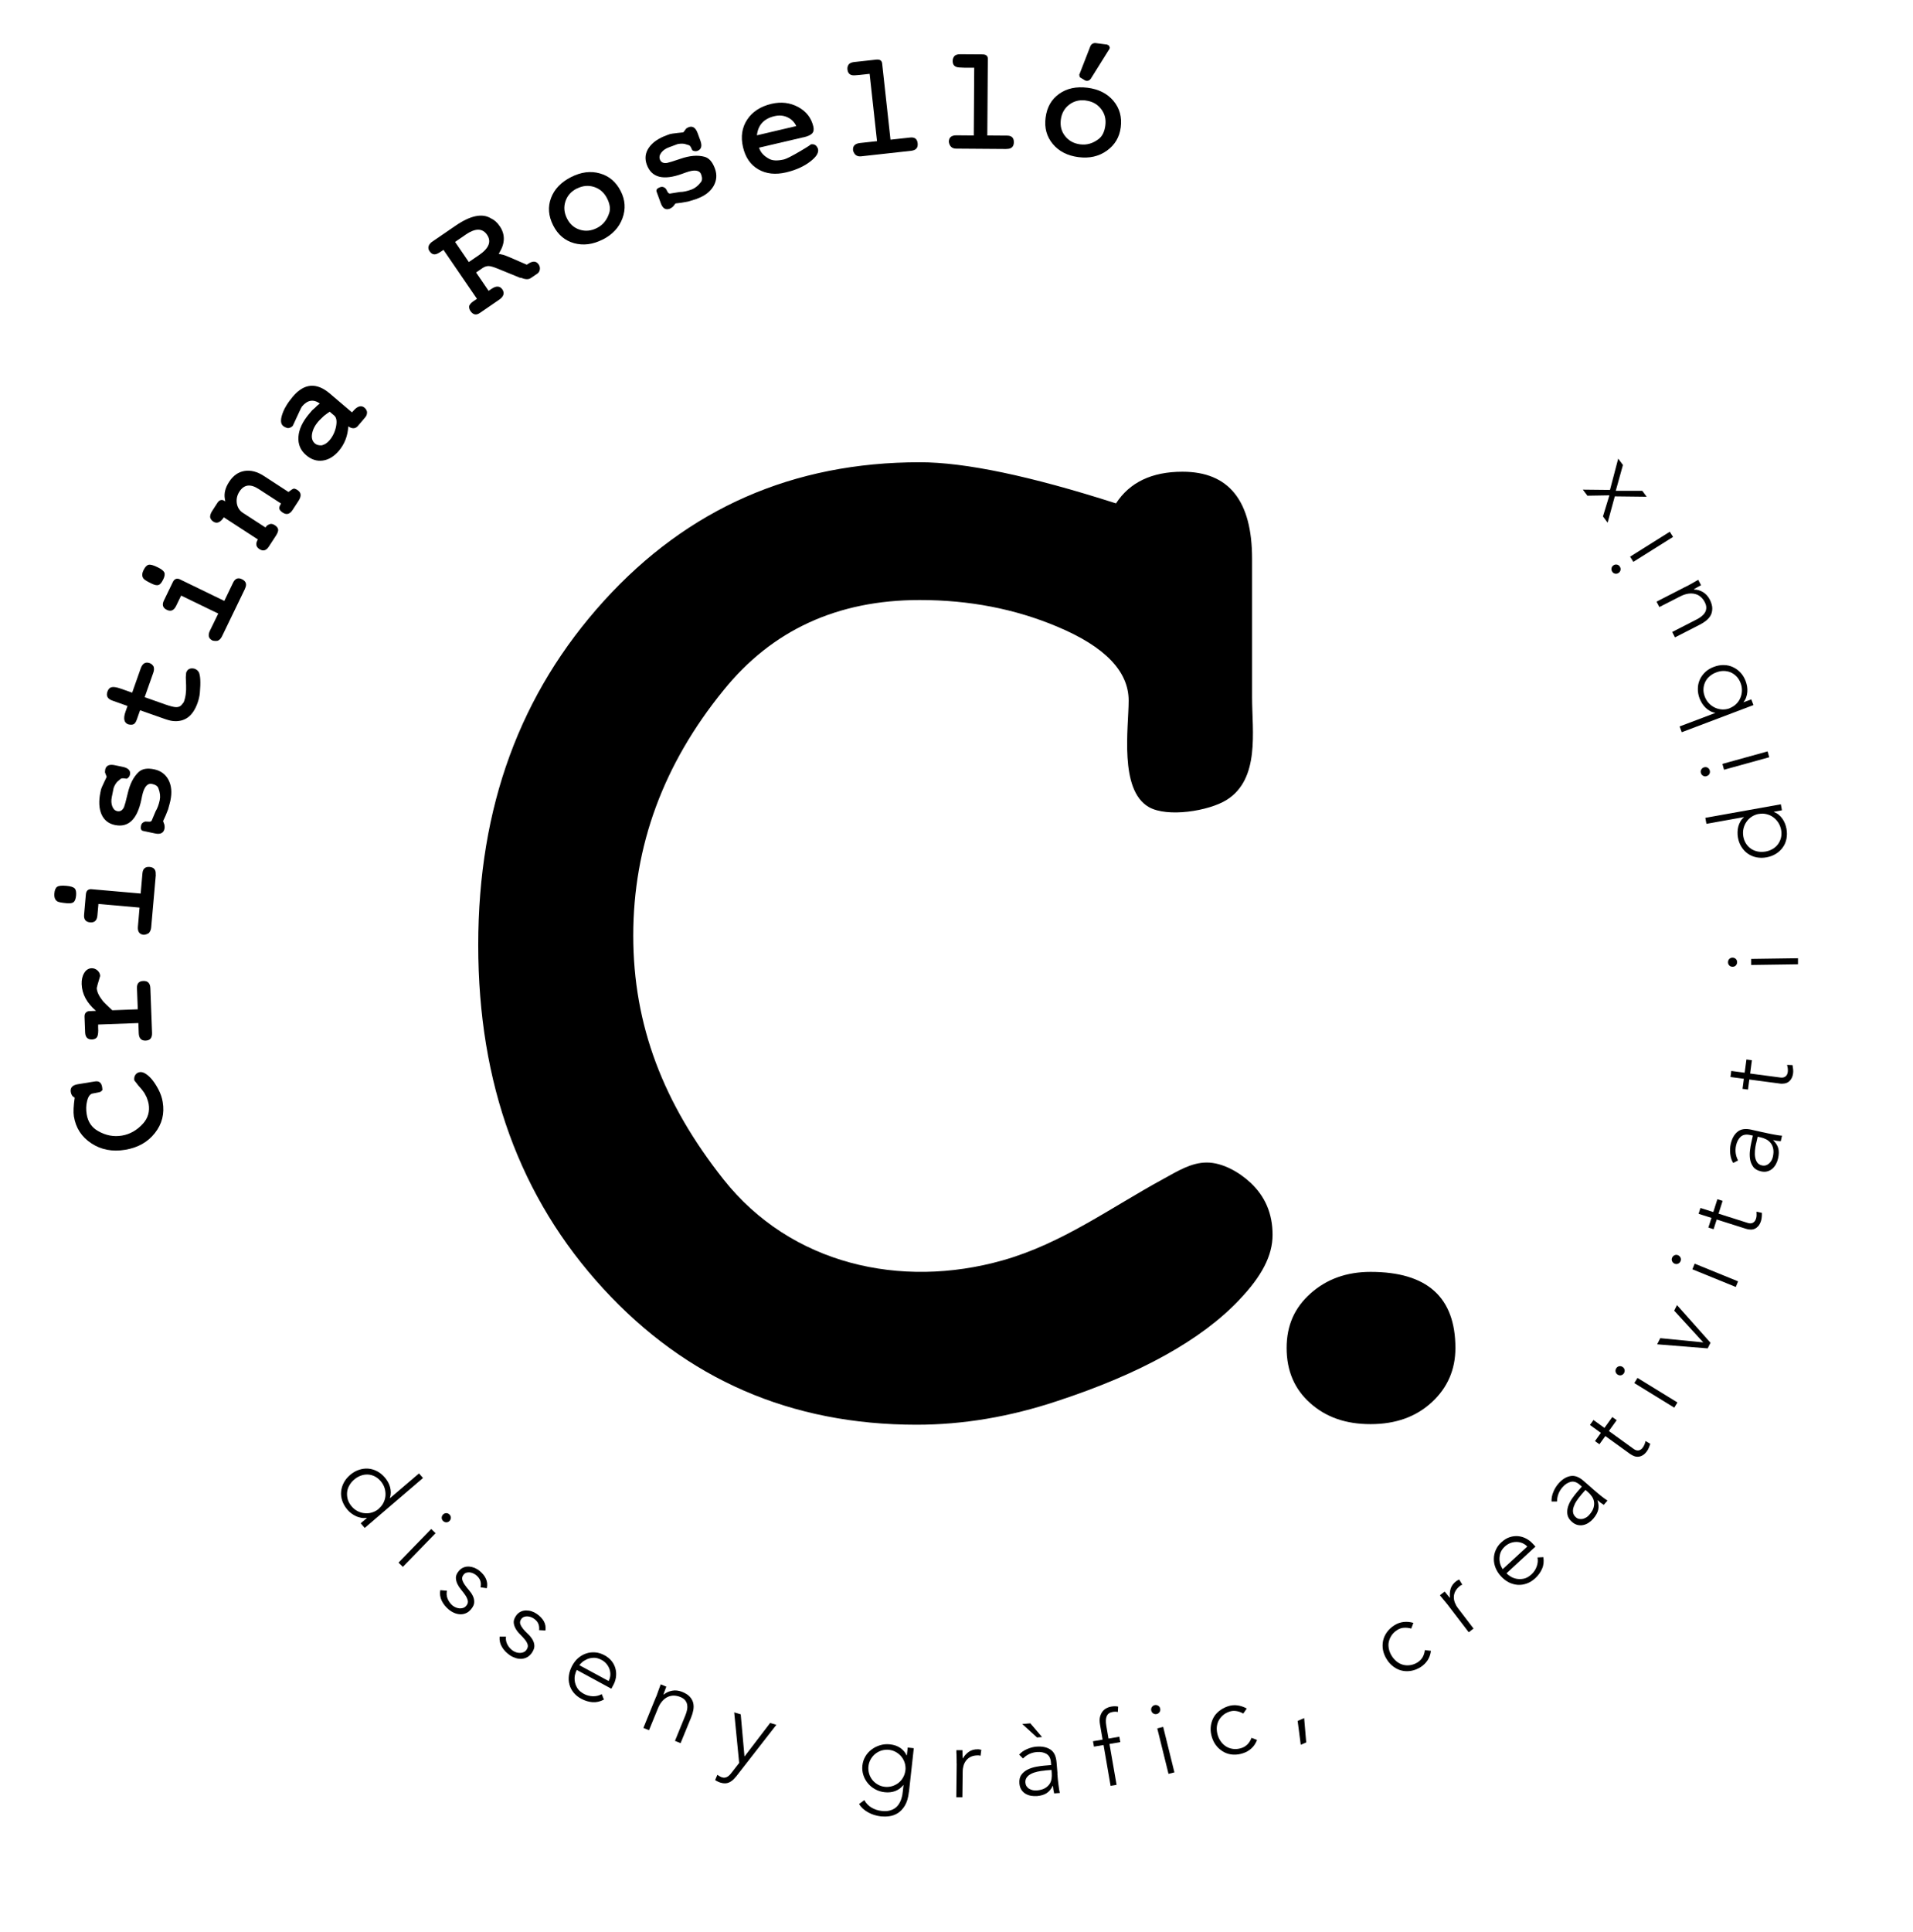 <?xml version="1.0" encoding="UTF-8"?>
<svg xmlns="http://www.w3.org/2000/svg" id="Capa_1" viewBox="0 0 258.65 261.17">
  <defs>
    <style>.cls-1{fill:#000;stroke-width:0px;}</style>
  </defs>
  <path class="cls-1" d="M19.78,145.19c.58.39,1.12,1.08,1.64,2.06.29.56.49,1.13.58,1.71.26,1.57-.09,2.96-1.06,4.19-.96,1.22-2.3,1.98-4.03,2.26-1.71.28-3.23,0-4.55-.87-1.32-.86-2.11-2.07-2.37-3.65-.09-.57-.05-1.41.11-2.53-.29-.13-.47-.38-.53-.76-.09-.58.22-.93.94-1.05l1.7-.28c.05,0,.16-.03.32-.05l.32-.05c.54-.09.86.17.96.76.03.19.04.31.04.35-.01.08-.09.17-.24.28-.1.06-.45.13-1.07.24-.37.06-.62.41-.77,1.04-.14.56-.15,1.15-.05,1.77.17,1.03.68,1.78,1.53,2.26,1.04.6,2.12.81,3.24.62,1.08-.18,2.03-.72,2.85-1.62.67-.75.93-1.63.76-2.66-.04-.21-.12-.51-.27-.89l-.3-.58-.36-.49c-.26-.27-.6-.68-1.01-1.23-.04-.28,0-.52.14-.73.14-.21.34-.34.61-.38.25-.04.54.05.88.28Z"></path>
  <path class="cls-1" d="M13.54,131.91c-.31,1.03-.46,1.57-.46,1.64.02.49.29,1.07.81,1.73.17.21.6.63,1.29,1.27l3.45-.13-.11-2.86c-.02-.63.26-.95.86-.97.61-.02.92.3.95.97l.23,6.06c.02.67-.27,1.01-.87,1.03-.59.02-.9-.31-.93-.99l-.05-1.38-5.44.2v.4c.04.61-.01,1.03-.13,1.26-.12.22-.35.34-.68.36-.61.02-.92-.29-.95-.95l-.08-2.1c-.02-.44.17-.7.57-.78l.98-.04c-1.24-1.06-1.89-2.26-1.94-3.61-.02-.58.09-1.09.34-1.5.25-.42.58-.63,1-.65.29-.01.56.09.79.29.23.21.36.45.37.75Z"></path>
  <path class="cls-1" d="M10.29,121.02c-.04.45-.15.75-.32.9-.17.15-.49.2-.94.16-.67-.06-1.08-.14-1.25-.23-.33-.19-.47-.55-.43-1.08.04-.46.17-.77.38-.91.21-.14.62-.19,1.24-.13.56.05.93.16,1.11.33.18.17.25.49.21.97ZM21.07,118.23l-.63,7.14c-.03.29-.13.54-.31.74-.18.13-.41.21-.68.24-.6-.05-.87-.43-.8-1.13l.22-2.55-5.56-.49-.14,1.55c-.06.68-.38.99-.98.94-.6-.05-.88-.4-.82-1.04l.24-2.74c.04-.47.27-.7.68-.71l6.73.59.24-2.73c.05-.62.38-.91.96-.86.61.05.89.4.83,1.05Z"></path>
  <path class="cls-1" d="M23.04,108.21c-.04.18-.14.58-.31,1.18l-.34.85-.34.74.18.5c.04.22.04.4.01.53-.12.58-.55.8-1.28.64l-1.61-.34c-.27-.06-.37-.3-.28-.72.06-.28.25-.47.57-.55.08,0,.25,0,.49.02.15.02.27-.02.37-.12l.54-1.28c.24-.4.43-.9.56-1.52.1-.48.04-1.01-.18-1.59-.1-.29-.39-.49-.86-.59-.64-.13-1.09.41-1.35,1.64l-.1.49c-.56,2.66-1.75,3.8-3.58,3.42-.86-.18-1.47-.67-1.81-1.45-.34-.79-.39-1.77-.15-2.94l.09-.43c.02-.1.17-.44.43-.99l.33-.69s-.02-.08-.07-.2l-.16-.42.03-.36c.12-.56.55-.76,1.31-.6l1.06.22c.77.16,1.1.52.98,1.06-.05.22-.18.4-.41.54-.02,0-.14,0-.37-.04-.23-.03-.4,0-.5.08l-.47.41c-.25.3-.42.63-.51.99.1-.41.03-.06-.2,1.06-.09.46-.07.87.07,1.24.14.37.37.59.68.65.4.08.71-.11.92-.58.08-.2.25-.81.49-1.83.3-1.28.79-2.24,1.49-2.89.46-.43,1.16-.55,2.1-.35.87.18,1.51.66,1.92,1.42.4.77.49,1.7.26,2.79Z"></path>
  <path class="cls-1" d="M26.85,90.78c.25.47.3,1.43.17,2.88-.04.43-.14.88-.31,1.35-.64,1.81-1.76,2.62-3.37,2.44-.3-.03-.76-.16-1.39-.39l-3.01-1.06-.44,1.25c-.12.33-.25.54-.42.63-.17.09-.41.1-.73.03-.58-.21-.71-.78-.38-1.72l.27-.77-2.06-.73c-.64-.23-.86-.63-.65-1.23.12-.33.3-.52.57-.58.26-.06.66,0,1.2.19l1.57.55,1.15-3.26c.24-.69.65-.94,1.22-.73.21.07.39.23.53.46.08.24.07.51-.03.8l-1.18,3.34,2.74.97c.71.25,1.22.38,1.53.38.31,0,.56-.1.73-.32l.27-.33c.26-.64.37-1.43.33-2.34l-.04-1.05.05-.62c.17-.49.55-.67,1.12-.54.26.09.45.24.55.43Z"></path>
  <path class="cls-1" d="M22.05,78.35c-.2.41-.4.65-.62.72s-.52.01-.93-.19c-.6-.29-.96-.51-1.08-.66-.24-.29-.25-.68-.01-1.16.2-.42.43-.66.68-.72.25-.06.65.05,1.2.32.5.24.81.48.92.7.11.22.06.55-.15.98ZM33.13,79.57l-3.12,6.45c-.13.27-.31.46-.55.58-.22.05-.46.04-.72-.02-.54-.26-.66-.71-.35-1.35l1.12-2.3-5.02-2.43-.68,1.4c-.3.61-.71.79-1.25.53-.55-.26-.68-.69-.4-1.26l1.2-2.48c.2-.42.5-.56.89-.42l6.08,2.95,1.19-2.47c.27-.56.67-.72,1.2-.46.55.27.69.69.4,1.28Z"></path>
  <path class="cls-1" d="M30.28,69.91c-.48.71-.96.91-1.44.59-.23-.15-.37-.34-.43-.59-.01-.25.07-.51.25-.8l.73-1.13c.25-.39.56-.5.92-.31l.15.1-.06-.35c-.13-.73.06-1.49.58-2.29.54-.84,1.23-1.33,2.07-1.47.84-.14,1.72.08,2.64.68l3.32,2.16.15-.12c.26-.2.44-.31.55-.33.11-.02.28.04.52.19.5.33.55.8.15,1.43l-.82,1.26c-.37.57-.81.69-1.31.37-.27-.17-.43-.35-.48-.52s.03-.41.23-.72l-3.04-1.97c-1.11-.72-1.97-.6-2.59.36-.32.49-.43,1.02-.35,1.58.09.56.37,1,.84,1.3l3.04,1.97.04-.07c.1-.16.25-.27.44-.35.22-.12.48-.09.77.1.29.19.44.39.46.6.02.21-.08.47-.28.79l-.99,1.52c-.35.54-.78.65-1.28.32-.38-.25-.49-.58-.34-1.01l.14-.29-4.58-2.98Z"></path>
  <path class="cls-1" d="M49.62,55.72c.02.24-.06.48-.26.71l-.96,1.13c-.34.41-.78.43-1.31.07-.07,1.27-.49,2.37-1.27,3.3-.66.77-1.38,1.21-2.18,1.32-.8.11-1.55-.13-2.25-.73-.76-.65-1.11-1.47-1.04-2.49.07-1.01.56-2.05,1.47-3.12l.4-.47.37-.32c.15-.17.36-.37.65-.58-.86-.61-1.66-.48-2.4.39-.09.1-.5.98-1.25,2.62-.15.17-.36.28-.64.32-.27-.05-.5-.16-.68-.31-.33-.28-.36-.8-.11-1.56.25-.76.73-1.56,1.44-2.4,1.53-1.8,3.19-1.94,4.99-.41l3,2.55.16-.18c.58-.68,1.1-.83,1.55-.44.19.16.3.37.33.6ZM44.56,55.66l-.24.16-.51.38-.58.56c-.55.57-.89,1.16-1.02,1.78s0,1.09.38,1.41c.23.19.54.27.93.24.37-.09.72-.31,1.03-.68.46-.54.75-1.17.89-1.88.13-.71.05-1.2-.24-1.45l-.62-.53Z"></path>
  <path class="cls-1" d="M72.63,37l-.87.59c-.31.21-.75.19-1.33-.05h-.13s-3.04-1.24-3.04-1.24c-.54-.22-.95-.34-1.21-.34s-.55.09-.85.3l-.83.57,1.69,2.48.31-.21c.35-.24.63-.36.85-.36.27-.02.5.1.69.36.35.51.2.99-.45,1.43l-2.58,1.77c-.49.34-.92.25-1.27-.26-.15-.22-.21-.46-.17-.71.11-.22.28-.41.52-.58l.53-.36-4.53-6.62-.26.18c-.36.25-.64.39-.83.42-.31.05-.57-.09-.79-.41-.28-.41-.2-.81.24-1.21l3.27-2.24c2.01-1.38,3.6-1.71,4.76-1.01.47.21.88.57,1.22,1.08.75,1.1.73,2.29-.05,3.57l-.1.17h.1s.15.05.32.08l.19.04c.18.03,1.25.48,3.2,1.34l.15-.1c.64-.44,1.12-.42,1.45.06.14.21.2.44.16.69-.04.25-.16.44-.35.57ZM62.99,31.7l-1.46,1,1.86,2.72,1.39-.95c1.34-.92,1.69-1.83,1.07-2.74-.62-.9-1.57-.91-2.87-.03Z"></path>
  <path class="cls-1" d="M81.49,32.37c-1.33.68-2.62.84-3.87.5-1.25-.35-2.18-1.14-2.82-2.39-.65-1.27-.75-2.51-.3-3.71.45-1.2,1.35-2.14,2.7-2.83,1.36-.69,2.66-.86,3.91-.5,1.25.35,2.19,1.15,2.82,2.4.61,1.2.69,2.42.23,3.67-.46,1.24-1.35,2.2-2.67,2.87ZM77.99,25.48c-.77.39-1.29.97-1.54,1.74-.25.77-.18,1.53.21,2.31s.97,1.28,1.74,1.52,1.53.16,2.31-.23c.81-.41,1.36-1.09,1.66-2.03.19-.57.09-1.24-.3-2s-.97-1.27-1.74-1.52c-.77-.25-1.55-.18-2.33.22Z"></path>
  <path class="cls-1" d="M94.21,26.88c-.17.06-.56.18-1.17.36l-.9.16-.81.1-.33.42c-.17.15-.32.24-.44.29-.56.21-.97-.04-1.22-.75l-.56-1.54c-.1-.26.06-.47.47-.62.27-.1.53-.04.76.19.05.07.13.21.24.43.06.13.16.22.3.25l1.37-.22c.47,0,1-.12,1.58-.33.46-.17.88-.5,1.26-.99.2-.24.21-.59.05-1.04-.22-.61-.93-.7-2.1-.27l-.47.17c-2.55.93-4.15.52-4.79-1.23-.3-.83-.21-1.59.28-2.3.49-.71,1.29-1.27,2.42-1.68l.41-.15c.1-.04.46-.09,1.07-.16l.76-.08s.06-.06.13-.17l.27-.36.32-.17c.54-.2.94.07,1.21.79l.37,1.01c.27.74.14,1.2-.38,1.4-.21.08-.44.06-.68-.06-.02,0-.07-.12-.17-.33-.09-.22-.2-.34-.33-.38l-.6-.18c-.39-.05-.76-.02-1.11.09.4-.13.07,0-1,.39-.44.16-.77.4-1.01.71-.24.31-.3.62-.19.92.14.39.47.55.98.47.21-.04.82-.22,1.81-.56,1.24-.43,2.32-.52,3.24-.27.61.16,1.08.69,1.41,1.59.31.84.24,1.63-.19,2.38-.44.75-1.18,1.32-2.23,1.7Z"></path>
  <path class="cls-1" d="M108.61,18.56l-5.98,1.4c.19.63.65,1.13,1.38,1.52.47.25,1.13.27,1.99.07.32-.08,1.05-.44,2.17-1.1,1.12-.66,1.58-.97,1.39-.92.51-.12.85.08,1.04.6.11.45-.16.96-.8,1.5-.9.77-2.07,1.33-3.51,1.67-1.45.34-2.71.2-3.76-.41-1.06-.61-1.75-1.62-2.07-3-.33-1.42-.14-2.66.57-3.73.71-1.07,1.81-1.78,3.29-2.13,1.3-.3,2.5-.16,3.59.43,1.1.59,1.78,1.47,2.06,2.64.09.4.04.71-.16.93s-.6.4-1.2.54ZM104.71,15.7c-1.43.34-2.22,1.2-2.37,2.59l5.32-1.25c-.25-.54-.65-.94-1.19-1.19-.54-.25-1.13-.3-1.75-.15Z"></path>
  <path class="cls-1" d="M123.21,20.38l-6.78.75c-.56.06-.92-.2-1.09-.79-.07-.6.25-.93.93-1.01l2.31-.25-1-9.1-1.35.15c-.54.06-.89.07-1.04.03-.36-.08-.56-.34-.61-.78-.03-.27.04-.5.2-.71.16-.15.38-.24.67-.28l3.02-.33c.49-.05.76.12.8.52l1.13,10.3,2.66-.29c.61-.07.95.19,1.01.77.07.61-.22.95-.87,1.02Z"></path>
  <path class="cls-1" d="M136.1,20.14l-6.82-.05c-.56,0-.89-.31-.99-.91,0-.6.35-.9,1.05-.89l2.32.02.06-9.16h-1.36c-.55-.01-.89-.04-1.04-.1-.35-.12-.52-.4-.51-.84,0-.27.1-.49.28-.68.17-.13.41-.2.7-.2l3.04.02c.49,0,.74.21.73.6l-.07,10.36,2.68.02c.61,0,.92.3.91.89,0,.61-.33.92-.99.91Z"></path>
  <path class="cls-1" d="M145.82,21.24c-1.48-.19-2.64-.78-3.47-1.77s-1.16-2.18-.98-3.56c.18-1.42.79-2.49,1.84-3.23,1.04-.74,2.32-1.01,3.83-.82,1.51.19,2.68.79,3.51,1.78.83.99,1.16,2.19.98,3.57-.17,1.34-.8,2.39-1.88,3.16-1.08.77-2.35,1.06-3.82.87ZM146.81,13.58c-.86-.11-1.61.08-2.25.57-.64.49-1.02,1.16-1.13,2.02-.11.86.08,1.6.58,2.23s1.17,1,2.04,1.11c.9.12,1.74-.13,2.52-.74.48-.37.77-.98.88-1.82.11-.85-.08-1.59-.58-2.23-.5-.64-1.18-1.02-2.05-1.13ZM150,6.64l-.07.09-2.44,3.9c-.07.1-.16.18-.27.25l-.23.05-.16-.02-.1-.03-.73-.44-.08-.33.09-.23,1.39-3.57c.12-.33.36-.5.71-.49l1.57.2.26.14.12.28-.07.21Z"></path>
  <path class="cls-1" d="M167.58,175.67c-5.13,5.42-13.34,9.99-24.61,13.69-6.42,2.14-12.77,3.21-19.04,3.21-16.98,0-31.1-6.13-42.37-18.4-11.27-12.27-16.9-27.74-16.9-46.43s5.67-34.05,17.01-46.54c11.34-12.48,25.57-18.72,42.69-18.72,6.13,0,14.98,1.86,26.53,5.56,1.85-2.85,4.85-4.28,8.99-4.28,6.28,0,9.41,3.92,9.41,11.77,0,6.25,0,12.5,0,18.76,0,4.52,1.1,11.01-3.46,13.84-2.4,1.49-7.97,2.39-10.49.96-4.06-2.31-2.74-10.76-2.74-14.4,0-3.96-3.21-7.29-9.63-9.98-5.71-2.41-11.91-3.61-18.62-3.61-11.13,0-19.97,4.07-26.53,12.2-8.13,9.99-12.2,21.04-12.2,33.16s4.07,22.68,12.2,32.95c9.09,11.48,23.95,14.85,37.76,10.94,8.07-2.29,14.55-7.11,21.78-11.04,1.8-.98,3.68-2.18,5.8-2.18s4.36,1.28,5.9,2.71c2,1.86,3,4.21,3,7.06s-1.5,5.64-4.49,8.77Z"></path>
  <path class="cls-1" d="M193.59,189.53c-2.13,1.97-4.89,2.96-8.28,2.96s-6.03-.95-8.16-2.84c-2.13-1.89-3.19-4.38-3.19-7.45s1.08-5.46,3.25-7.39c2.17-1.93,4.87-2.9,8.1-2.9,7.65,0,11.47,3.43,11.47,10.29,0,2.92-1.06,5.36-3.19,7.33Z"></path>
  <path class="cls-1" d="M49.61,205.17l-.02-.02c-.25.04-.5.05-.74,0s-.48-.11-.71-.22c-.23-.1-.44-.23-.64-.38-.2-.15-.38-.32-.53-.5-.32-.37-.54-.76-.69-1.18-.14-.42-.2-.84-.16-1.25.04-.42.15-.82.36-1.21.2-.39.49-.74.86-1.06.37-.31.76-.54,1.18-.68.42-.14.83-.2,1.25-.17s.82.15,1.21.35c.39.21.75.49,1.06.86.15.18.29.38.42.6.12.22.22.45.28.69s.1.48.1.73-.04.5-.12.74l.02.02,3.91-3.34.54.62-7.88,6.75-.54-.63.84-.72ZM51.23,203.9c.27-.23.48-.5.63-.81.15-.31.24-.63.26-.96s-.02-.67-.12-1c-.1-.33-.28-.64-.52-.93-.25-.29-.53-.51-.83-.66-.31-.15-.62-.23-.94-.24s-.64.04-.95.16c-.31.12-.61.29-.88.53-.27.23-.49.49-.65.79-.17.29-.27.6-.3.92-.03.32,0,.64.09.97.1.33.27.63.52.93.24.29.52.5.83.66.31.15.63.25.97.27.33.03.66,0,.99-.11.33-.1.63-.27.9-.5Z"></path>
  <path class="cls-1" d="M58.3,206.66l.59.57-4.42,4.55-.59-.57,4.42-4.55ZM59.9,204.71c.12-.12.27-.19.43-.19.17,0,.31.06.44.18.12.12.19.27.19.43,0,.17-.06.31-.18.44s-.27.19-.43.19c-.17,0-.31-.06-.44-.18-.12-.12-.19-.27-.19-.43s.06-.31.18-.44Z"></path>
  <path class="cls-1" d="M60.43,215.02c-.08.37-.05.73.1,1.09.15.35.37.65.65.89.13.11.29.2.46.27.17.07.34.11.51.12.17,0,.33-.01.49-.07.16-.05.29-.15.41-.29.19-.22.25-.45.2-.69-.05-.23-.16-.47-.32-.71-.16-.24-.35-.49-.56-.74-.22-.26-.39-.52-.52-.79-.13-.27-.2-.55-.21-.84,0-.29.12-.59.38-.9.2-.24.42-.41.66-.5.24-.1.49-.13.75-.12.25.02.5.08.75.18.24.11.47.24.67.41.4.33.69.69.86,1.08.17.39.21.81.11,1.26l-.85-.13c.07-.33.06-.62-.03-.88s-.27-.52-.56-.76c-.11-.09-.25-.17-.4-.24s-.3-.11-.46-.13c-.15-.02-.3,0-.45.04-.15.04-.28.13-.38.26-.18.22-.24.44-.19.67.06.22.17.46.33.69s.35.48.57.73c.22.25.4.51.53.78.13.27.2.55.19.85,0,.3-.14.61-.42.95-.21.25-.44.44-.69.54-.25.11-.51.16-.78.15s-.54-.07-.8-.18c-.26-.11-.51-.26-.75-.46-.42-.35-.74-.75-.96-1.2-.21-.45-.28-.92-.19-1.42l.88.08Z"></path>
  <path class="cls-1" d="M68.41,221.22c-.05.38.02.73.2,1.07.18.34.42.61.73.82.14.1.3.17.48.23.17.05.35.08.52.07.17,0,.33-.04.48-.11.15-.07.28-.18.38-.33.16-.24.21-.48.14-.7-.07-.23-.2-.45-.38-.67-.18-.22-.39-.45-.63-.69-.24-.23-.44-.48-.59-.74s-.25-.53-.28-.82c-.03-.29.07-.6.29-.93.17-.26.38-.44.61-.56.23-.12.48-.18.74-.19.25,0,.51.03.76.11.25.08.49.2.71.35.43.29.75.63.96,1,.21.37.28.79.22,1.25l-.86-.05c.04-.33,0-.62-.11-.88s-.32-.49-.63-.7c-.12-.08-.26-.15-.42-.2-.16-.05-.31-.08-.46-.08s-.3.02-.44.08c-.14.06-.26.15-.36.29-.16.24-.2.46-.12.68.08.22.21.44.39.66.18.22.39.44.64.67s.44.47.6.73c.16.26.25.53.27.83.02.3-.09.62-.33.98-.19.27-.4.47-.64.6s-.49.2-.76.22c-.27.01-.54-.02-.81-.11-.27-.09-.54-.21-.78-.38-.45-.31-.81-.68-1.06-1.11-.26-.43-.36-.89-.32-1.4h.88Z"></path>
  <path class="cls-1" d="M81.65,229.72c-.51.27-1.03.39-1.54.35-.51-.04-1.02-.19-1.52-.46-.43-.23-.77-.51-1.04-.84-.27-.33-.46-.7-.56-1.09-.11-.4-.13-.81-.07-1.24.06-.43.21-.86.44-1.3.23-.42.5-.77.83-1.05.33-.28.69-.48,1.08-.61.39-.13.79-.17,1.21-.14.42.03.83.16,1.24.38.43.23.76.51,1.01.83s.41.67.5,1.04c.09.37.1.73.05,1.11-.06.38-.17.72-.35,1.04l-.27.51-4.68-2.54c-.08.15-.16.36-.23.63-.07.27-.08.56-.04.87s.15.62.33.93c.18.31.49.58.91.81.37.2.78.3,1.22.32.44,0,.84-.09,1.19-.29l.29.73ZM82.29,227.21c.14-.25.21-.51.23-.78.02-.27-.02-.54-.1-.79-.08-.26-.22-.5-.4-.73-.18-.22-.41-.41-.68-.55-.39-.21-.76-.31-1.11-.29-.35.02-.66.09-.92.22-.27.13-.49.27-.66.43-.17.16-.28.28-.32.35l3.96,2.14Z"></path>
  <path class="cls-1" d="M88.72,229.34c.04-.11.09-.25.15-.41.05-.16.11-.32.17-.48.06-.16.12-.31.17-.46.05-.14.09-.25.12-.33l.76.31c-.08.22-.16.44-.24.64-.08.21-.12.34-.13.41l.04.02c.28-.26.65-.43,1.1-.52.45-.09.91-.03,1.39.16.46.19.8.41,1.03.67.23.26.38.54.45.84.07.3.07.62.01.95-.06.33-.16.66-.29.98l-1.43,3.49-.76-.31,1.41-3.46c.1-.24.17-.48.22-.72.05-.24.06-.47.02-.69-.03-.22-.12-.42-.27-.61s-.37-.34-.68-.46c-.28-.11-.56-.17-.85-.18-.29,0-.57.06-.83.18-.26.12-.51.31-.74.57s-.43.59-.59,1l-1.2,2.93-.76-.31,1.72-4.22Z"></path>
  <path class="cls-1" d="M99.47,240.17c-.27.35-.56.6-.89.75-.33.15-.71.16-1.15.03-.13-.04-.26-.09-.38-.15-.13-.06-.24-.13-.36-.2l.3-.71c.1.07.21.13.32.2.11.07.23.12.35.15.14.04.27.05.4.02.13-.03.25-.08.35-.15s.21-.16.3-.26c.09-.1.18-.21.26-.32l.97-1.25-.67-6.83.88.26.51,5.71,3.47-4.54.84.25-5.48,7.04Z"></path>
  <path class="cls-1" d="M122.89,242.2c-.09.78-.27,1.4-.55,1.86-.28.46-.61.8-.97,1.02-.37.23-.76.36-1.16.41s-.76.05-1.08.02c-.32-.04-.63-.1-.92-.19s-.58-.21-.84-.36c-.26-.14-.49-.31-.7-.5-.21-.19-.38-.4-.52-.62l.71-.53c.25.44.58.78.99,1.02.42.24.87.39,1.36.44.42.05.78.03,1.07-.05.3-.08.55-.19.76-.35.21-.16.37-.34.5-.54.13-.2.23-.41.3-.62.07-.21.12-.41.16-.6.03-.19.05-.34.06-.46l.1-.87h-.03c-.28.35-.63.62-1.06.79s-.92.23-1.46.17c-.46-.05-.89-.18-1.28-.4-.39-.21-.72-.48-.99-.81-.27-.33-.48-.7-.61-1.11-.13-.41-.18-.84-.13-1.28.05-.45.18-.85.4-1.23.22-.37.5-.69.84-.94.34-.26.72-.45,1.15-.58.43-.13.87-.17,1.34-.12.55.06,1.01.22,1.39.48.38.26.67.6.86,1.01h.03s.12-1.06.12-1.06l.82.09-.65,5.89ZM122.42,239.29c.04-.34,0-.68-.09-1-.1-.32-.25-.6-.45-.85s-.44-.45-.73-.62c-.29-.17-.61-.27-.95-.31-.34-.04-.68,0-1,.09-.32.1-.6.25-.85.45-.25.2-.45.44-.62.73-.17.29-.27.61-.31.95-.04.35,0,.68.09,1s.25.6.44.85c.2.25.44.45.73.62s.61.27.95.31.68,0,1-.09c.32-.1.6-.25.85-.44.25-.2.46-.44.62-.73.17-.29.27-.61.31-.95Z"></path>
  <path class="cls-1" d="M129.34,238.34c0-.12,0-.26,0-.43,0-.17-.01-.34-.01-.51,0-.17,0-.34-.02-.49,0-.15-.01-.27,0-.35h.82c0,.25.01.48.01.7,0,.22.01.36.03.43.21-.37.49-.68.82-.91s.74-.35,1.21-.34c.08,0,.16,0,.24.02.08.01.16.03.24.05l-.11.81c-.11-.04-.21-.06-.31-.06-.36,0-.67.05-.93.16-.26.11-.48.27-.65.47-.17.2-.3.43-.39.7-.08.27-.13.56-.13.87l-.04,3.46h-.82s.05-4.56.05-4.56Z"></path>
  <path class="cls-1" d="M142.96,239.7c.02.31.05.59.07.83.02.25.05.47.08.68.03.21.05.4.08.59.03.18.06.36.11.54l-.77.06c-.08-.31-.14-.65-.17-1.02h-.03c-.2.43-.47.76-.81.98-.33.22-.77.35-1.31.4-.27.02-.54,0-.81-.04-.27-.05-.52-.14-.74-.27-.22-.13-.41-.31-.56-.54-.15-.23-.24-.51-.27-.85-.04-.48.05-.88.27-1.18.22-.3.51-.54.86-.71.35-.17.72-.29,1.13-.37s.76-.12,1.07-.15l.96-.08-.03-.38c-.04-.55-.25-.92-.6-1.13-.36-.21-.79-.29-1.3-.25-.73.06-1.35.35-1.87.87l-.52-.52c.28-.32.63-.57,1.07-.75.43-.19.86-.3,1.27-.33.77-.06,1.39.07,1.88.39.49.32.76.89.83,1.69l.13,1.55ZM140.89,234.78l-.68.06-1.99-1.82,1.09-.09,1.58,1.85ZM141.27,239.31c-.35.03-.68.08-1,.15-.32.07-.61.17-.86.3-.25.13-.45.29-.59.49-.14.19-.2.43-.18.7.02.19.07.36.17.5s.22.26.37.34.3.15.48.18.35.05.52.03c.44-.04.79-.13,1.06-.28.27-.15.48-.33.64-.55.15-.22.25-.46.29-.73.04-.26.05-.53.03-.79l-.03-.42-.9.07Z"></path>
  <path class="cls-1" d="M149.21,235.86l-1.3.22-.13-.73,1.3-.22-.35-2.04c-.07-.41-.07-.75,0-1.04.08-.29.19-.53.34-.72s.33-.34.54-.45c.21-.11.41-.18.61-.21.38-.07.7-.06.96,0l-.04.73c-.2-.06-.45-.06-.75,0-.73.13-1,.74-.81,1.85l.3,1.74,1.46-.25.13.73-1.46.25.96,5.52-.81.14-.95-5.52Z"></path>
  <path class="cls-1" d="M155.66,231.22c-.04-.17-.02-.33.07-.47.09-.14.21-.24.38-.28s.32-.02.47.07.24.21.28.38c.04.17.02.33-.07.47-.09.14-.21.24-.38.28-.17.04-.33.02-.47-.07-.14-.09-.24-.21-.28-.38ZM156.47,233.61l.8-.2,1.52,6.15-.8.2-1.52-6.15Z"></path>
  <path class="cls-1" d="M169.96,235.18c-.17.45-.42.83-.74,1.12-.32.29-.69.52-1.12.66-.46.16-.91.22-1.35.2-.44-.02-.85-.13-1.22-.32-.37-.19-.7-.45-.99-.78-.29-.33-.51-.73-.66-1.19-.15-.46-.22-.91-.19-1.35.03-.44.13-.84.31-1.22.18-.38.44-.71.78-.99s.74-.51,1.2-.67c.44-.15.88-.2,1.32-.14s.86.2,1.27.43l-.47.68c-.31-.18-.62-.29-.94-.34-.32-.05-.63-.03-.94.08-.36.12-.67.3-.92.53-.25.23-.44.49-.58.78-.13.29-.2.6-.21.94,0,.34.05.67.16,1.01.11.34.28.64.49.9.21.26.46.47.74.62.28.15.59.24.93.27s.69-.02,1.05-.14c.33-.11.6-.29.83-.53.22-.24.39-.53.5-.84l.77.29Z"></path>
  <path class="cls-1" d="M175.45,232.6l.88-.38.28,3.29-.74.32-.42-3.23Z"></path>
  <path class="cls-1" d="M193.47,223.14c-.06.48-.21.9-.45,1.27-.24.36-.55.66-.93.91-.41.26-.83.43-1.27.51-.44.08-.86.07-1.26-.02-.41-.09-.79-.27-1.14-.53-.36-.26-.67-.59-.92-1-.26-.41-.43-.83-.51-1.26-.08-.43-.07-.85.01-1.26.09-.41.26-.79.52-1.15s.59-.67,1-.93c.39-.25.81-.4,1.25-.45.44-.05.88-.01,1.33.12l-.29.77c-.34-.1-.67-.13-.99-.11-.32.02-.62.12-.9.3-.33.21-.58.45-.77.73-.19.28-.31.58-.38.89s-.05.64.02.96c.07.33.2.64.39.94.19.3.42.55.68.76.27.21.55.35.86.43.31.08.63.09.97.04.34-.05.67-.18.99-.38.29-.19.52-.42.68-.71.16-.29.25-.6.29-.94l.81.1Z"></path>
  <path class="cls-1" d="M195.81,216.99c-.07-.09-.16-.21-.27-.33-.11-.13-.22-.26-.33-.4-.11-.13-.21-.26-.31-.37-.1-.11-.17-.2-.22-.27l.65-.5c.15.18.3.36.43.53.14.17.23.28.29.32-.06-.42-.03-.83.08-1.22.12-.39.36-.73.74-1.02.07-.05.13-.09.2-.13.07-.04.14-.07.22-.11l.42.7c-.11.04-.21.09-.29.15-.28.22-.49.45-.63.7-.14.25-.21.51-.22.77-.01.26.03.53.13.79.1.26.24.52.43.77l2.1,2.75-.65.5-2.77-3.62Z"></path>
  <path class="cls-1" d="M208.67,210.46c.09.57.04,1.1-.17,1.57-.2.47-.51.9-.93,1.29-.36.33-.74.57-1.14.71s-.81.21-1.22.18c-.41-.03-.81-.14-1.2-.33-.39-.2-.75-.48-1.08-.84-.32-.35-.56-.73-.72-1.13-.16-.4-.24-.81-.23-1.22,0-.41.09-.81.26-1.19.17-.39.42-.74.77-1.05.36-.33.73-.56,1.11-.68.39-.13.77-.17,1.14-.14.37.04.73.14,1.07.32s.63.4.88.67l.39.42-3.91,3.61c.12.13.29.27.53.42.23.15.5.26.81.32.31.06.64.06.99-.01.35-.07.7-.27,1.06-.6.31-.29.54-.63.69-1.05.15-.41.19-.82.11-1.22l.79-.04ZM206.5,209.04c-.19-.21-.42-.36-.67-.47-.25-.1-.51-.16-.79-.16-.27,0-.54.04-.82.15-.27.1-.52.26-.74.46-.33.3-.54.62-.64.96-.09.34-.12.65-.09.94s.1.55.2.76c.1.21.17.35.23.41l3.31-3.05Z"></path>
  <path class="cls-1" d="M215.26,201.17c.23.2.45.39.63.54.19.16.37.3.53.44.17.13.32.25.47.36.15.11.3.21.45.31l-.5.58c-.27-.16-.55-.37-.83-.62l-.02.02c.15.45.19.87.1,1.26-.09.39-.31.79-.66,1.2-.18.21-.38.39-.61.54-.23.16-.46.26-.72.32-.25.06-.51.06-.78,0s-.53-.2-.78-.42c-.37-.32-.57-.67-.62-1.04-.05-.37-.01-.74.12-1.11s.31-.71.55-1.05c.24-.33.46-.62.66-.85l.63-.72-.29-.25c-.41-.36-.82-.49-1.22-.39-.4.1-.77.34-1.11.73-.48.55-.73,1.19-.74,1.93h-.74c-.02-.43.06-.86.24-1.29.18-.44.41-.81.68-1.12.5-.58,1.04-.92,1.62-1.03.57-.11,1.16.1,1.77.63l1.17,1.02ZM213.78,202.06c-.23.26-.43.53-.61.8-.18.27-.31.54-.4.81-.09.27-.12.52-.08.76.04.24.16.45.36.63.14.13.3.21.47.24.17.03.34.03.5-.01.16-.04.32-.11.47-.2.15-.09.28-.21.39-.34.29-.33.48-.64.57-.94.09-.3.11-.58.07-.84-.04-.26-.14-.5-.3-.72-.15-.22-.33-.42-.53-.59l-.32-.28-.6.68Z"></path>
  <path class="cls-1" d="M218.59,191.95l-1.06,1.47,3.35,2.42c.23.17.45.23.67.2.22-.04.41-.16.57-.39.09-.13.17-.27.23-.42.06-.15.11-.31.14-.46l.64.38c-.05.16-.11.33-.19.52-.08.19-.17.35-.26.47-.17.24-.35.42-.55.54-.19.12-.39.19-.58.21-.19.02-.39,0-.58-.07-.19-.07-.38-.17-.57-.3l-3.35-2.42-.8,1.11-.6-.43.8-1.11-1.48-1.07.48-.67,1.48,1.07,1.06-1.47.6.43Z"></path>
  <path class="cls-1" d="M218.72,185.8c-.15-.09-.24-.22-.28-.38-.04-.16-.01-.32.08-.47.09-.15.22-.24.38-.28.16-.04.32-.01.47.08s.24.22.28.38c.04.16.01.32-.08.47-.09.15-.22.24-.38.28-.16.04-.32.01-.47-.08ZM220.97,186.94l.43-.7,5.4,3.32-.43.7-5.4-3.32Z"></path>
  <path class="cls-1" d="M224.06,181.7l.42-.83,5.81.57-3.93-4.29.38-.75,4.53,5.09-.38.76-6.83-.55Z"></path>
  <path class="cls-1" d="M226.42,170.8c-.16-.07-.27-.17-.34-.33s-.07-.31,0-.47c.07-.16.18-.27.33-.34.16-.07.31-.07.47,0,.16.07.27.18.34.33.07.16.07.31,0,.47-.07.16-.17.27-.33.34s-.31.07-.47,0ZM228.82,171.56l.31-.76,5.87,2.39-.31.76-5.87-2.39Z"></path>
  <path class="cls-1" d="M232.91,162.31l-.55,1.73,3.94,1.25c.27.09.5.08.7-.02s.33-.28.42-.54c.05-.15.08-.31.08-.47,0-.17,0-.33-.01-.49l.73.16c0,.17,0,.35-.02.56-.02.21-.05.38-.1.53-.09.28-.21.51-.35.68-.15.17-.31.3-.49.38-.18.08-.37.12-.58.11-.21,0-.42-.04-.63-.11l-3.94-1.25-.42,1.31-.71-.22.42-1.31-1.74-.55.25-.79,1.74.55.55-1.73.71.22Z"></path>
  <path class="cls-1" d="M238.32,153.03c.3.07.58.13.82.18.24.05.47.09.67.13s.4.07.58.1c.18.03.36.05.55.06l-.17.75c-.32-.02-.66-.06-1.02-.15v.03c.34.32.57.68.68,1.06.11.39.1.84-.02,1.37-.06.27-.15.52-.28.77-.13.24-.29.45-.48.62s-.42.3-.68.37c-.26.08-.56.08-.89,0-.47-.11-.82-.31-1.04-.62s-.36-.65-.42-1.03c-.06-.38-.06-.78-.01-1.18.05-.41.11-.76.18-1.06l.21-.94-.38-.08c-.53-.12-.96-.04-1.26.23s-.52.67-.63,1.17c-.16.71-.07,1.4.27,2.04l-.66.34c-.22-.36-.35-.77-.4-1.24-.05-.47-.03-.91.06-1.31.17-.75.48-1.31.93-1.67.45-.37,1.07-.46,1.86-.28l1.51.34ZM237.44,154.52c-.08.34-.13.67-.16,1-.03.33-.02.63.03.91.05.28.15.51.29.71.14.19.35.32.62.38.19.04.36.04.53-.01.17-.05.31-.13.44-.25.12-.11.23-.25.32-.4.09-.15.15-.32.19-.49.1-.43.11-.79.05-1.1-.06-.3-.17-.56-.34-.77s-.37-.38-.6-.5c-.24-.12-.49-.21-.75-.27l-.41-.09-.2.88Z"></path>
  <path class="cls-1" d="M236.87,143.3l-.24,1.8,4.09.54c.28.04.51-.01.68-.14.18-.13.28-.34.32-.61.02-.15.02-.31,0-.48-.02-.16-.05-.32-.1-.48l.74.03c.03.16.06.34.08.55.02.21.02.39,0,.54-.04.29-.11.53-.23.73-.11.2-.25.35-.41.46-.16.11-.34.18-.55.21-.2.03-.42.04-.64,0l-4.09-.54-.18,1.36-.74-.1.18-1.36-1.81-.24.11-.82,1.81.24.24-1.79.73.1Z"></path>
  <path class="cls-1" d="M234.26,130.67c-.17,0-.32-.05-.44-.17-.12-.12-.18-.26-.18-.44,0-.17.05-.32.17-.44.12-.12.26-.18.44-.18.17,0,.32.06.44.17.12.12.18.26.18.44,0,.17-.06.32-.17.44-.12.12-.26.18-.44.18ZM236.77,130.43v-.82s6.33-.09,6.33-.09v.82s-6.33.09-6.33.09Z"></path>
  <path class="cls-1" d="M239.84,109.72v.03c.24.09.46.21.65.37.19.16.36.34.5.54s.26.42.35.65c.09.23.16.47.2.7.09.48.08.93,0,1.37-.09.43-.25.82-.5,1.16-.24.34-.55.63-.92.86-.37.23-.79.39-1.27.48-.48.09-.93.08-1.36,0-.43-.09-.82-.25-1.16-.49-.34-.23-.63-.54-.87-.92-.24-.38-.4-.8-.48-1.28-.04-.23-.06-.48-.05-.73,0-.25.04-.5.1-.74.06-.24.16-.47.28-.68.12-.22.28-.41.48-.57v-.03s-5.07.91-5.07.91l-.15-.81,10.21-1.83.15.81-1.09.2ZM237.8,110.01c-.35.06-.67.19-.96.38-.29.19-.52.42-.71.7-.19.27-.32.58-.4.92-.08.34-.08.69-.02,1.06.07.38.2.71.39.99.19.28.42.51.69.69.27.17.57.29.9.35.33.06.67.05,1.02,0,.35-.06.67-.18.96-.35.29-.17.53-.38.72-.64.19-.26.33-.55.41-.88.08-.33.09-.68.02-1.06-.07-.37-.2-.7-.39-.99s-.42-.53-.69-.73-.58-.33-.91-.41c-.33-.08-.68-.09-1.03-.02Z"></path>
  <path class="cls-1" d="M230.73,104.91c-.17.05-.32.03-.47-.06-.15-.08-.24-.21-.29-.38-.05-.17-.03-.32.06-.47.08-.15.21-.24.38-.29.17-.05.32-.03.47.05.15.08.24.21.29.38.05.17.03.32-.05.47-.08.15-.21.24-.38.29ZM233.1,104.04l-.22-.79,6.11-1.69.22.79-6.11,1.69Z"></path>
  <path class="cls-1" d="M227.38,98.96l-.29-.77,4.81-1.82v-.03c-.26-.04-.5-.12-.71-.25-.22-.12-.42-.27-.59-.44-.18-.17-.33-.37-.47-.58-.13-.21-.24-.43-.33-.65-.17-.45-.25-.9-.24-1.34,0-.44.1-.85.27-1.23.17-.38.42-.72.74-1.02.32-.3.71-.53,1.17-.7.45-.17.9-.25,1.34-.24.44.01.85.1,1.23.28s.72.42,1.02.74c.3.32.53.71.7,1.16.08.22.15.46.19.71s.05.5.03.74c-.02.25-.07.49-.15.72-.08.24-.2.45-.36.65v.03s1.05-.39,1.05-.39l.29.77-9.7,3.67ZM233.86,95.72c.33-.13.62-.31.87-.55s.44-.51.57-.82c.13-.3.21-.63.22-.98s-.04-.7-.18-1.05c-.14-.36-.32-.66-.56-.9-.24-.24-.51-.43-.8-.55-.3-.12-.61-.18-.95-.18-.34,0-.67.07-1,.2-.33.12-.63.3-.88.52-.26.22-.45.47-.59.76-.14.29-.22.6-.24.94s.04.69.18,1.05c.13.35.32.65.56.9.24.25.51.45.82.59.3.14.63.22.97.24.34.02.68-.04,1.02-.16Z"></path>
  <path class="cls-1" d="M228.06,79.24c.11-.05.23-.12.38-.21.15-.09.3-.17.45-.25s.29-.16.42-.24c.13-.08.23-.13.3-.17l.38.73c-.21.12-.41.23-.6.33-.19.1-.31.18-.36.22l.02.04c.38-.01.78.1,1.17.32s.71.57.95,1.02c.22.44.34.84.34,1.19,0,.35-.06.66-.21.94s-.35.51-.61.72-.55.39-.86.55l-3.36,1.72-.38-.73,3.32-1.7c.23-.12.44-.25.63-.4.19-.15.35-.32.47-.51.12-.19.18-.4.19-.64s-.06-.5-.21-.79c-.14-.27-.31-.5-.53-.69s-.46-.33-.75-.4c-.28-.08-.59-.09-.93-.05-.34.05-.71.17-1.1.37l-2.82,1.44-.38-.73,4.05-2.08Z"></path>
  <path class="cls-1" d="M218.82,77.45c-.15.09-.3.12-.47.08s-.29-.13-.38-.28c-.09-.15-.12-.3-.08-.47.04-.16.13-.29.28-.38.15-.09.3-.12.47-.08s.29.13.38.28c.09.15.12.3.08.47-.04.16-.13.29-.28.38ZM220.84,75.94l-.44-.7,5.37-3.37.44.7-5.37,3.37Z"></path>
  <path class="cls-1" d="M218.33,67.09l-.97,3.56-.63-.85.87-2.85-2.97.05-.62-.82,3.67.04,1.11-4.23.64.86-.97,3.49h3.59s.59.8.59.8l-4.32-.05Z"></path>
</svg>
